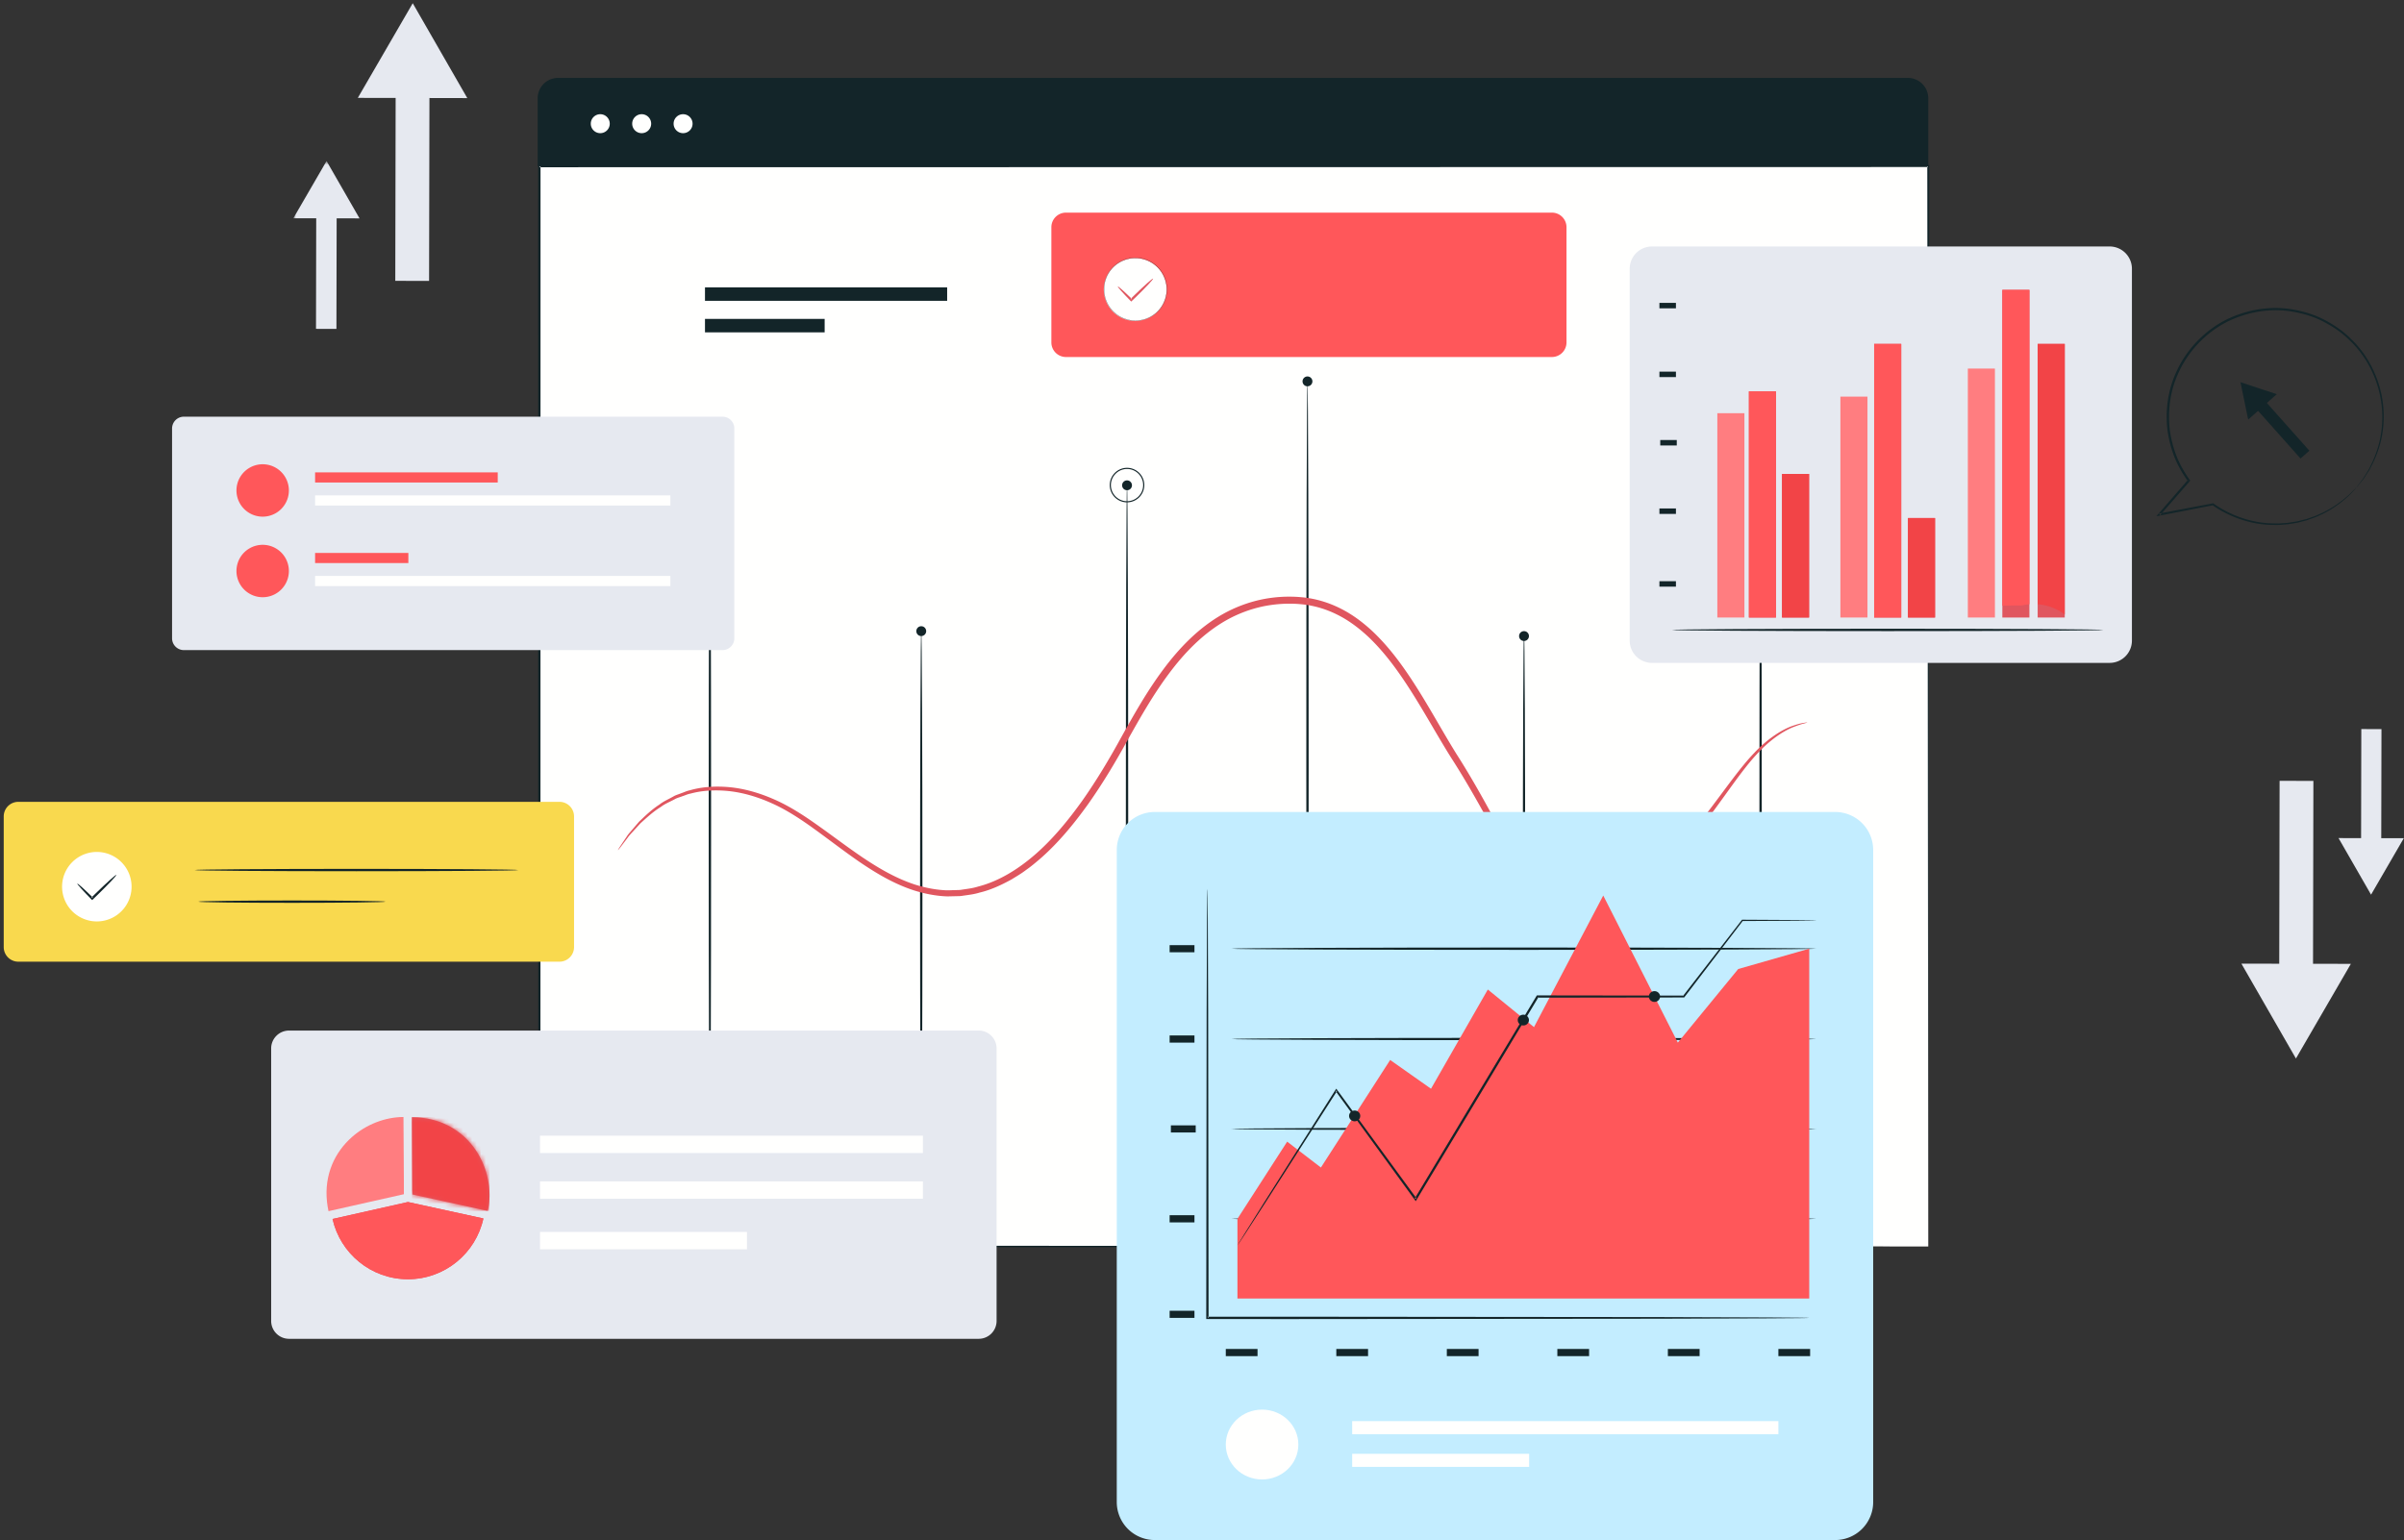 <svg xmlns="http://www.w3.org/2000/svg" xmlns:xlink="http://www.w3.org/1999/xlink" width="532" height="341" viewBox="0 0 532 341"><rect x="0" y="0" width="532" height="341" fill="#333333" stroke="none"/><defs><path id="a" d="M.918.646h515.558v313.92H.918z"></path><path id="c" d="M16.959 21.059l-.02-.005L.256 17.415.145.321V.319L.187.32h.002l.046.001C.575.323.91.333 1.24.35c.113.007.223.018.336.026.177.013.353.029.528.047 6.538.655 11.129 4.555 13.46 9.422a17.967 17.967 0 0 1 1.766 7.625v.086c0 1.185-.122 2.362-.371 3.503z"></path></defs><g fill="none" fill-rule="evenodd"><path fill="#E6E9F0" d="M496.017 213.319l12.069 21.001 12.155-20.953-8.372-.017.08-40.484-7.478-.015-.081 40.485-8.373-.017M517.511 185.524l7.197 12.525 7.249-12.496-4.992-.01.048-24.142-4.461-.009-.048 24.142-4.993-.01M103.409 21.715L91.339.714 79.185 21.667l8.371.017-.08 40.484 7.479.015.081-40.485 8.373.017"></path><g transform="translate(64 35)"><mask id="b" fill="#fff"><use xlink:href="#a"></use></mask><path fill="#E6E9F0" d="M15.563 13.342L8.266.646.918 13.313l5.061.01-.048 24.475 4.521.008.049-24.474 5.062.01" mask="url(#b)"></path></g><path fill="#FFFFFE" d="M119.355 275.929h307.366V36.76H119.355z"></path><path fill="#132529" d="M426.721 275.93l-.215-239.17.215.215-307.34.046h-.026l.26-.261-.027 239.17-.233-.234 307.366.234-307.366.234h-.234v-.234l-.027-239.17v-.26h.287l307.34.045h.216v.215l-.216 239.17"></path><path fill="#132529" d="M203.871 255.844c-.144 0-.261-25.999-.261-58.062 0-32.074.117-58.067.261-58.067.144 0 .26 25.993.26 58.067 0 32.063-.116 58.062-.26 58.062M337.262 255.844c-.145 0-.261-25.999-.261-58.062 0-32.074.116-58.067.261-58.067.143 0 .26 25.993.26 58.067 0 32.063-.117 58.062-.26 58.062M249.409 255.844c-.143 0-.26-33.237-.26-74.226 0-41.004.117-74.234.26-74.234.144 0 .261 33.23.261 74.234 0 40.989-.117 74.226-.261 74.226M157.101 255.844c-.144 0-.261-33.237-.261-74.226 0-41.004.117-74.234.261-74.234.144 0 .26 33.23.26 74.234 0 40.989-.116 74.226-.26 74.226M389.617 255.844c-.143 0-.26-33.237-.26-74.226 0-41.004.117-74.234.26-74.234.145 0 .261 33.23.261 74.234 0 40.989-.116 74.226-.261 74.226M289.342 255.844c-.144 0-.26-38.376-.26-85.705 0-47.345.116-85.713.26-85.713.144 0 .261 38.368.261 85.713 0 47.329-.117 85.705-.261 85.705"></path><path fill="#132529" d="M204.96 139.715a1.089 1.089 0 1 1-2.178 0 1.089 1.089 0 0 1 2.178 0M250.499 107.384a1.09 1.09 0 1 1-2.178 0 1.09 1.09 0 0 1 2.178 0"></path><path fill="#132529" d="M249.409 103.813a3.575 3.575 0 0 0-3.571 3.571 3.574 3.574 0 0 0 3.571 3.57 3.574 3.574 0 0 0 3.571-3.57 3.575 3.575 0 0 0-3.571-3.571zm0 7.391a3.825 3.825 0 0 1-3.821-3.82 3.825 3.825 0 0 1 3.821-3.821 3.825 3.825 0 0 1 3.821 3.821 3.825 3.825 0 0 1-3.821 3.82zM290.432 84.426a1.09 1.09 0 1 1-2.18-.002 1.09 1.09 0 0 1 2.18.002M338.351 140.804a1.09 1.09 0 1 1-2.18 0 1.09 1.09 0 0 1 2.18 0M390.733 107.384a1.089 1.089 0 1 1-2.178 0 1.089 1.089 0 0 1 2.178 0M158.19 108.473a1.09 1.09 0 1 1-2.18 0 1.09 1.09 0 0 1 2.18 0"></path><path fill="#E0565F" d="M399.933 159.926c.004.027-.288.121-.859.278-.577.128-1.406.425-2.472.847-2.109.901-5.001 2.776-7.937 6.025-2.972 3.217-5.947 7.7-9.683 12.737-1.893 2.496-3.977 5.157-6.579 7.635-1.277 1.261-2.729 2.418-4.271 3.532-1.586 1.055-3.283 2.048-5.145 2.814-3.711 1.533-7.965 2.271-12.325 2.073-2.17-.106-4.403-.265-6.63-.831-2.233-.481-4.463-1.42-6.416-2.823-1.959-1.395-3.636-3.221-5.009-5.226-1.384-2.003-2.625-4.12-3.826-6.276-2.393-4.33-4.879-8.689-7.706-13.065-2.775-4.434-5.347-9.107-8.22-13.704-2.874-4.58-6.033-9.156-10.066-12.985-2.024-1.889-4.265-3.589-6.76-4.842-2.489-1.26-5.212-2.087-8.032-2.352-2.808-.275-5.73-.102-8.546.484a28.836 28.836 0 0 0-8.111 3.078c-5.108 2.901-9.24 7.198-12.68 11.824-3.466 4.637-6.295 9.641-9.062 14.573-2.725 4.963-5.616 9.782-8.78 14.257-3.192 4.455-6.645 8.64-10.628 12.117-1.011.853-2.003 1.712-3.085 2.454-1.033.803-2.164 1.457-3.266 2.134-2.264 1.244-4.612 2.333-7.082 2.914-1.213.377-2.467.513-3.703.69-.615.121-1.241.078-1.859.108-.618.006-1.236.047-1.848.023-2.459-.112-4.838-.611-7.093-1.314-4.508-1.47-8.418-3.845-11.987-6.263-3.56-2.452-6.816-4.99-9.998-7.281-3.177-2.305-6.288-4.33-9.495-5.752-3.188-1.442-6.395-2.352-9.45-2.685-3.051-.319-5.949-.146-8.493.549-.652.109-1.235.406-1.836.592-.585.23-1.196.367-1.717.677-1.054.575-2.138.99-3 1.663-1.856 1.146-3.255 2.499-4.514 3.612l-1.57 1.72c-.477.528-.937.985-1.259 1.464-.693.913-1.224 1.611-1.59 2.095-.366.468-.565.7-.59.685-.021-.014.134-.276.457-.775l1.473-2.196c.305-.499.75-.977 1.213-1.527l1.535-1.792c1.242-1.166 2.634-2.579 4.51-3.794.871-.706 1.973-1.158 3.049-1.769.531-.327 1.156-.483 1.757-.731.616-.203 1.217-.517 1.888-.643 2.62-.762 5.62-.987 8.779-.698 3.162.302 6.476 1.202 9.762 2.645 3.302 1.42 6.525 3.476 9.733 5.762 3.225 2.278 6.496 4.785 10.033 7.181 3.542 2.364 7.379 4.647 11.705 6.027 2.162.659 4.425 1.119 6.752 1.213.58.019 1.164-.025 1.75-.033.584-.032 1.177.009 1.758-.111 1.167-.176 2.352-.305 3.499-.671 4.669-1.18 8.988-3.892 12.832-7.255 3.851-3.386 7.227-7.498 10.36-11.897 3.114-4.434 5.945-9.173 8.662-14.142 2.762-4.943 5.613-10.009 9.152-14.755 3.512-4.73 7.781-9.2 13.157-12.255a30.364 30.364 0 0 1 8.56-3.246 30.062 30.062 0 0 1 9.023-.502c3.007.285 5.928 1.175 8.574 2.521 2.653 1.337 5.007 3.134 7.111 5.106 4.19 3.995 7.39 8.675 10.282 13.309 2.888 4.65 5.446 9.335 8.175 13.731 2.807 4.376 5.331 8.847 7.685 13.157 2.396 4.252 4.733 8.529 8.389 11.118a16.043 16.043 0 0 0 5.961 2.661c2.102.552 4.266.725 6.378.842 4.22.223 8.287-.455 11.858-1.891 1.79-.716 3.431-1.656 4.971-2.657 1.5-1.063 2.921-2.169 4.182-3.387 2.564-2.388 4.655-4.989 6.567-7.443 3.778-4.951 6.85-9.422 9.934-12.623 3.048-3.237 6.077-5.081 8.262-5.901 1.106-.384 1.96-.633 2.556-.711.588-.108.889-.149.894-.123"></path><path fill="#132529" d="M156.011 66.589h53.593v-2.982h-53.593zM156.011 73.567h26.484v-2.981h-26.484zM422.215 17.248H123.494a4.506 4.506 0 0 0-4.506 4.506V36.76h307.733V21.754a4.505 4.505 0 0 0-4.506-4.506"></path><path fill="#FFFFFE" d="M134.937 27.381a2.098 2.098 0 1 1-4.196 0 2.098 2.098 0 0 1 4.196 0M144.101 27.381a2.098 2.098 0 1 1-4.197 0 2.098 2.098 0 0 1 4.197 0M153.264 27.381a2.098 2.098 0 1 1-4.196 0 2.098 2.098 0 0 1 4.196 0"></path><path fill="#F9D94E" d="M123.805 212.886H4.055a3.23 3.23 0 0 1-3.23-3.23v-28.925a3.23 3.23 0 0 1 3.23-3.231h119.75a3.23 3.23 0 0 1 3.23 3.231v28.925a3.23 3.23 0 0 1-3.23 3.23"></path><path fill="#FFFFFE" d="M27.428 201.094a7.69 7.69 0 1 1-12-9.621 7.69 7.69 0 0 1 12 9.621"></path><path fill="#132529" d="M25.751 193.673c.101.103-1.763 2.083-4.161 4.421l-1.016.982-.182.175-.174-.178c-1.871-1.909-3.199-3.384-3.112-3.471.086-.087 1.561 1.242 3.47 3.114l-.356-.003 1.006-.991c2.399-2.338 4.425-4.152 4.525-4.049M114.717 192.6c0 .144-16.044.261-35.83.261-19.793 0-35.833-.117-35.833-.261 0-.143 16.04-.26 35.833-.26 19.786 0 35.83.117 35.83.26M85.324 199.598c0 .145-9.276.261-20.714.261-11.443 0-20.716-.116-20.716-.261 0-.143 9.273-.259 20.716-.259 11.438 0 20.714.116 20.714.259"></path><path fill="#E6E9F0" d="M159.89 143.913H40.695a2.617 2.617 0 0 1-2.616-2.616V94.856a2.616 2.616 0 0 1 2.616-2.616H159.89a2.616 2.616 0 0 1 2.616 2.616v46.441a2.616 2.616 0 0 1-2.616 2.616"></path><path fill="#FF575A" d="M63.93 108.572a5.8 5.8 0 1 1-11.601-.001 5.8 5.8 0 0 1 11.601.001M69.73 106.809h40.417v-2.244H69.73z"></path><path fill="#FFFFFE" d="M69.73 111.908h78.623v-2.244H69.73z"></path><path fill="#FF575A" d="M63.93 126.405a5.8 5.8 0 1 1-11.601-.001 5.8 5.8 0 0 1 11.601.001M69.73 124.642h20.639v-2.244H69.73z"></path><path fill="#FFFFFE" d="M69.73 129.741h78.623v-2.244H69.73z"></path><path fill="#E6E9F0" d="M216.585 296.368H63.964a3.958 3.958 0 0 1-3.957-3.958v-60.32a3.957 3.957 0 0 1 3.957-3.958h152.621a3.956 3.956 0 0 1 3.957 3.958v60.32a3.958 3.958 0 0 1-3.957 3.958"></path><path fill="#FF7D80" d="M89.376 261.107l-.09-13.841c-4.076.024-8.232 1.635-11.419 4.452-3.754 3.318-6.158 8.306-5.503 14.334.072.66.177 1.329.324 2.011l.009.049h.002l16.677-3.753v-3.252"></path><path fill="#E0565F" d="M106.564 256.845c-2.331-4.867-6.922-8.767-13.46-9.422a18.161 18.161 0 0 0-.528-.047c-.113-.008-.223-.019-.336-.026a22.05 22.05 0 0 0-1.005-.029l-.046-.001h-.002l-.042-.001v.002l.111 17.094 16.683 3.639.02.005c.255-1.169.377-2.375.371-3.589a17.967 17.967 0 0 0-1.766-7.625"></path><g transform="translate(91 247)"><mask id="d" fill="#fff"><use xlink:href="#c"></use></mask><path fill="#F24447" d="M.145 21.059H17.33V.319H.145z" mask="url(#d)"></path></g><path fill="#E0565F" d="M90.27 266.087l-16.678 3.753c1.711 7.635 8.526 13.342 16.678 13.342 8.192 0 15.034-5.762 16.703-13.455l-16.682-3.639-.021-.001"></path><path fill="#FF575A" d="M90.27 283.182c-8.152 0-14.967-5.707-16.678-13.342l16.678-3.753.021.001 16.682 3.639c-1.669 7.693-8.511 13.455-16.703 13.455"></path><path fill="#FFFFFE" d="M119.503 255.244h84.734v-3.839h-84.734zM119.503 265.364h84.734v-3.839h-84.734zM119.503 276.554h45.796v-3.838h-45.796z"></path><path fill="#C3EDFF" d="M406.121 340.914H255.549a8.411 8.411 0 0 1-8.411-8.41V188.157a8.41 8.41 0 0 1 8.411-8.411h150.572a8.41 8.41 0 0 1 8.41 8.411v144.347a8.41 8.41 0 0 1-8.41 8.41"></path><path fill="#132529" d="M258.836 291.738h5.495v-1.583h-5.495zM271.265 300.202h7.026v-1.583h-7.026zM295.723 300.202h7.025v-1.583h-7.025zM320.18 300.202h7.025v-1.583h-7.025zM344.638 300.202h7.025v-1.583h-7.025zM369.095 300.202h7.025v-1.583h-7.025zM393.552 300.202h7.025v-1.583h-7.025zM258.836 270.594h5.495v-1.583h-5.495zM258.836 230.8h5.495v-1.583h-5.495zM258.836 210.801h5.495v-1.583h-5.495zM259.115 250.697h5.494v-1.583h-5.494zM400.381 291.738s-.2.019-.589.027l-1.729.026-6.648.049c-5.792.019-14.14.047-24.447.083l-80.658.076-19.114-.004h-.257v-.257l.088-67.719.077-19.998.044-5.383.024-1.393c.008-.314.024-.474.024-.474s.016.16.024.474l.023 1.393.044 5.383.078 19.998.088 67.719-.257-.257 19.114-.003 80.658.076c10.307.036 18.655.063 24.447.083l6.648.049 1.729.026c.389.008.589.026.589.026"></path><path fill="#132529" d="M401.928 249.905c0 .145-28.974.261-64.706.261-35.744 0-64.712-.116-64.712-.261 0-.144 28.968-.26 64.712-.26 35.732 0 64.706.116 64.706.26M401.928 230.008c0 .144-28.974.26-64.706.26-35.744 0-64.712-.116-64.712-.26 0-.144 28.968-.26 64.712-.26 35.732 0 64.706.116 64.706.26M401.928 210.01c0 .143-28.974.26-64.706.26-35.744 0-64.712-.117-64.712-.26 0-.144 28.968-.261 64.712-.261 35.732 0 64.706.117 64.706.261M401.928 269.802c0 .145-28.974.261-64.706.261-35.744 0-64.712-.116-64.712-.261 0-.143 28.968-.259 64.712-.259 35.732 0 64.706.116 64.706.259"></path><path fill="#FF575A" d="M273.844 287.457v-17.655l11.003-17.081 7.467 5.729 15.326-23.806 9.038 6.366 12.575-21.962 10.217 8.324 15.326-29.134 16.505 32.562 13.361-16.292 15.719-4.498v77.447H273.844"></path><path fill="#132529" d="M401.928 203.742c0 .006-.093.013-.277.019l-.819.02-3.19.037-12.062.068.114-.056-12.923 16.894-.062.08h-.102l-32.361.045.215-.121c-4.26 7.09-8.854 14.74-13.605 22.651l-13.359 22.201-.195.325-.223-.307-17.528-24.103.35-.012-15.992 24.914-4.459 6.888-1.183 1.797c-.27.404-.423.603-.423.603s.116-.222.368-.637l1.131-1.831 4.362-6.951 15.838-25.01.167-.264.185.252 17.59 24.059-.418.019 13.342-22.212 13.622-22.641.074-.121h.141l32.361.045-.163.08 13.022-16.82.044-.057h.07l12.062.069 3.19.037.819.019c.184.007.277.014.277.021"></path><path fill="#132529" d="M301.027 247.027c0 .66-.556 1.195-1.242 1.195-.685 0-1.241-.535-1.241-1.195s.556-1.195 1.241-1.195c.686 0 1.242.535 1.242 1.195M338.354 225.811c0 .66-.556 1.197-1.242 1.197-.685 0-1.242-.537-1.242-1.197s.557-1.195 1.242-1.195c.686 0 1.242.535 1.242 1.195M367.372 220.598c0 .661-.557 1.197-1.242 1.197-.686 0-1.241-.536-1.241-1.197 0-.66.555-1.195 1.241-1.195.685 0 1.242.535 1.242 1.195"></path><path fill="#FFFFFE" d="M287.323 319.773c0 4.27-3.594 7.731-8.029 7.731-4.435 0-8.029-3.461-8.029-7.731 0-4.269 3.594-7.73 8.029-7.73 4.435 0 8.029 3.461 8.029 7.73M299.235 317.489h94.317v-2.894h-94.317zM299.235 324.715h39.162v-2.894h-39.162z"></path><path fill="#E6E9F0" d="M466.853 146.742H365.584a4.936 4.936 0 0 1-4.936-4.936V59.498a4.936 4.936 0 0 1 4.936-4.937h101.269a4.937 4.937 0 0 1 4.937 4.937v82.308a4.937 4.937 0 0 1-4.937 4.936"></path><path fill="#FF7D80" d="M380.043 136.7h5.992V91.469h-5.992zM407.274 136.7h5.992V87.799h-5.992zM435.48 136.7h5.992V81.589h-5.992z"></path><path fill="#E0565F" d="M422.231 136.7h5.992v-22.023h-5.992z"></path><path fill="#F24447" d="M422.231 136.7h5.992v-22.023h-5.992z"></path><path fill="#E0565F" d="M387.026 136.7h5.993V86.623h-5.993z"></path><path fill="#FF575A" d="M387.026 136.7h5.993V86.623h-5.993z"></path><path fill="#E0565F" d="M414.745 136.7h5.992V76.132h-5.992z"></path><path fill="#FF575A" d="M414.745 136.7h5.992V76.132h-5.992z"></path><path fill="#E0565F" d="M450.933 136.7h5.991V76.132h-5.991z"></path><path fill="#F24447" d="M456.924 136.038a11.229 11.229 0 0 0-5.991-2.272V76.132h5.991v59.906"></path><path fill="#E0565F" d="M443.113 136.7h5.992V64.171h-5.992z"></path><path fill="#FF575A" d="M443.113 134.076V64.171h5.992v69.592c-1.036.078-1.68.264-1.68.264-1.66.005-3.083.012-4.312.049"></path><path fill="#E0565F" d="M394.356 136.7h5.992v-31.782h-5.992z"></path><path fill="#F24447" d="M394.356 136.7h5.992v-31.782h-5.992z"></path><path fill="#132529" d="M465.495 139.444c0 .144-21.379.261-47.744.261-26.376 0-47.75-.117-47.75-.261 0-.143 21.374-.26 47.75-.26 26.365 0 47.744.117 47.744.26M367.226 129.86h3.656v-1.205h-3.656zM367.226 113.764h3.656v-1.205h-3.656zM367.226 83.47h3.656v-1.205h-3.656zM367.226 68.247h3.656v-1.205h-3.656zM367.411 98.617h3.656v-1.205h-3.656z"></path><path fill="#FF575A" d="M343.433 79.031H235.895a3.23 3.23 0 0 1-3.23-3.231V50.299a3.23 3.23 0 0 1 3.23-3.23h107.538a3.23 3.23 0 0 1 3.23 3.23V75.8a3.23 3.23 0 0 1-3.23 3.231"></path><path fill="#FFFFFE" d="M256.694 68.38a6.947 6.947 0 1 1-10.839-8.691 6.947 6.947 0 0 1 10.839 8.691"></path><path fill="#132529" d="M251.288 57.112a7.14 7.14 0 0 0-.77.043 6.873 6.873 0 0 0-4.643 2.55 6.873 6.873 0 0 0-1.48 5.086 6.875 6.875 0 0 0 2.55 4.643 6.864 6.864 0 0 0 5.086 1.48 6.87 6.87 0 0 0 4.643-2.549 6.872 6.872 0 0 0 1.48-5.087 6.872 6.872 0 0 0-2.549-4.643 6.87 6.87 0 0 0-4.317-1.523zm-.027 13.895a6.916 6.916 0 0 1-4.347-1.534 6.926 6.926 0 0 1-2.569-4.676 6.925 6.925 0 0 1 1.491-5.123 6.928 6.928 0 0 1 4.677-2.569 6.916 6.916 0 0 1 5.123 1.491 6.927 6.927 0 0 1 2.568 4.677 6.923 6.923 0 0 1-1.491 5.123 6.928 6.928 0 0 1-4.676 2.568c-.26.029-.518.043-.776.043z"></path><path fill="#E0565F" d="M255.179 61.676c.101.103-1.574 1.9-3.741 4.013l-.918.885-.182.176-.174-.178c-1.688-1.727-2.881-3.065-2.794-3.152.087-.087 1.425 1.106 3.153 2.794l-.356-.003.908-.895c2.166-2.113 4.004-3.743 4.104-3.64"></path><path fill="#132529" d="M521.504 107.881s-.132.17-.414.48c-.288.304-.693.78-1.275 1.35-1.197 1.095-3.04 2.677-5.798 4.042-.7.317-1.416.7-2.229.957l-1.228.442-1.321.346c-.891.273-1.86.367-2.85.547-.499.056-1.012.08-1.532.122-.519.055-1.05.06-1.59.039-4.308.025-9.25-1.316-13.67-4.392l.164.035-11.887 2.297-.669.129.447-.515 6.544-7.538-.011.31c-1.134-1.593-2.15-3.326-2.928-5.211a26.319 26.319 0 0 1-1.586-5.995c-.509-4.172-.004-8.639 1.801-12.686 2.291-5.259 6.432-9.491 11.26-11.908 4.847-2.375 10.279-3.104 15.148-2.133 2.428.469 4.762 1.219 6.817 2.362 2.068 1.105 3.948 2.44 5.504 4 3.211 3.04 5.227 6.772 6.294 10.345a23.607 23.607 0 0 1 .811 9.984c-.372 2.954-1.306 5.374-2.198 7.248l-.671 1.314c-.225.403-.479.755-.691 1.095-.428.679-.804 1.243-1.17 1.654l-.79.964c-.179.215-.275.321-.282.316-.007-.006.075-.125.242-.35l.746-.993c.351-.42.712-.99 1.123-1.674.204-.342.45-.695.665-1.1l.646-1.314c.855-1.871 1.751-4.275 2.091-7.197a23.442 23.442 0 0 0-.874-9.841c-1.075-3.512-3.075-7.168-6.242-10.14-1.535-1.527-3.385-2.828-5.417-3.906-2.02-1.114-4.31-1.842-6.691-2.295-4.773-.94-10.092-.212-14.832 2.117-4.721 2.371-8.771 6.516-11.012 11.66-1.766 3.958-2.26 8.327-1.768 12.412a25.85 25.85 0 0 0 1.545 5.87c.759 1.846 1.751 3.544 2.857 5.108l.116.163-.129.147-6.562 7.521-.222-.386 11.895-2.252.089-.017.075.053c4.328 3.04 9.178 4.389 13.426 4.395.532.024 1.055.023 1.568-.027.513-.038 1.018-.057 1.513-.109.976-.17 1.934-.254 2.817-.516l1.308-.33 1.218-.424c.806-.245 1.519-.617 2.214-.923 2.747-1.317 4.601-2.856 5.82-3.916.591-.551 1.01-1.011 1.313-1.3.297-.295.462-.436.462-.436"></path><path fill="#132529" d="M503.839 87.261l-4.016-1.329-4.015-1.33 1.711 8.285 2.184-1.944 9.402 10.562 1.951-1.737-9.402-10.562 2.185-1.945"></path></g></svg>